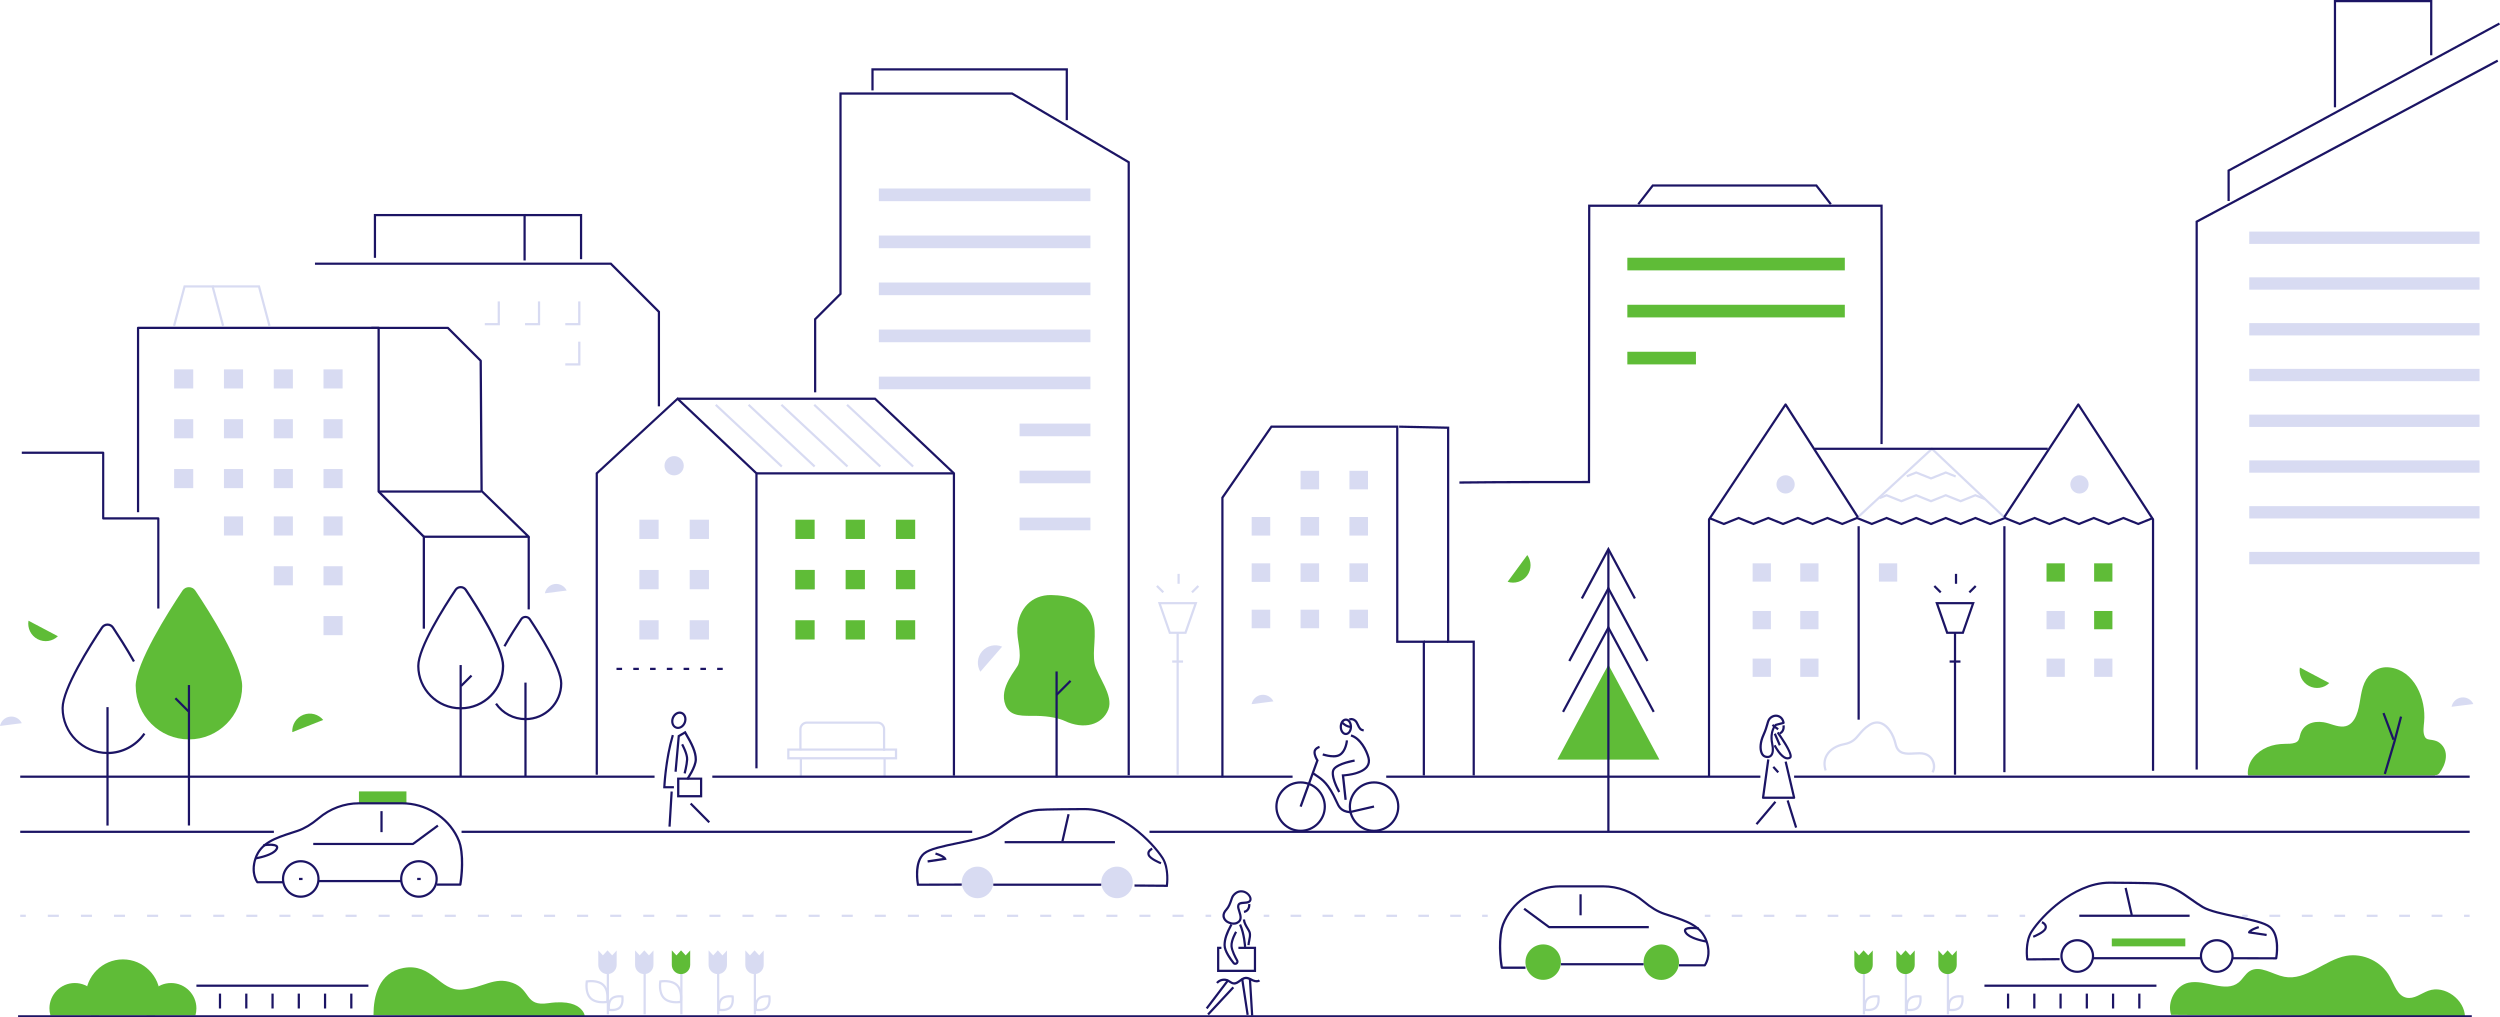 <?xml version="1.0" encoding="UTF-8"?>
<svg id="Capa_2" data-name="Capa 2" xmlns="http://www.w3.org/2000/svg" viewBox="0 0 448.54 182.55">
  <defs>
    <style>
      .cls-1 {
        fill: #1b1464;
      }

      .cls-2 {
        fill: #d8dbf2;
      }

      .cls-3 {
        fill: #5fbc37;
      }
    </style>
  </defs>
  <g id="Capa_1-2" data-name="Capa 1">
    <g>
      <path class="cls-3" d="M389.54,182.09c-.8-2.28.77-5.28,3.13-5.78,3.02-.65,6.6,1.9,8.99-.05.73-.6,1.17-1.53,1.97-2.03,1.85-1.14,4.07.61,6.2,1.02,3.9.77,7.2-3.03,11.11-3.75,3.05-.56,6.37,1.03,7.85,3.75.79,1.45,1.34,3.39,2.95,3.75,1.38.31,2.63-.77,3.96-1.25,2.92-1.07,6.53,1.62,6.56,4.72l-52.72-.39Z"/>
      <path class="cls-3" d="M67.01,182.12c0-3.35.93-7.63,5.37-8.45,5.14-.95,6.49,4.19,10.45,3.89s5.78-2.43,9.13-1.22c3.35,1.22,2.13,4.28,6.39,3.65,3.68-.54,5.17.37,5.81.98.85.81.74,1.45.74,1.45l-37.89-.3Z"/>
      <polygon class="cls-2" points="31.43 58.51 31.04 58.41 32.96 51.19 38.3 51.19 40.22 58.41 39.83 58.51 37.99 51.59 33.27 51.59 31.43 58.51"/>
      <polygon class="cls-2" points="48.15 58.51 46.31 51.59 38.14 51.59 38.14 51.19 46.62 51.19 48.54 58.41 48.15 58.51"/>
      <polygon class="cls-1" points="328.32 36.76 325.78 33.48 296.63 33.48 294.09 36.76 293.78 36.52 296.44 33.08 325.98 33.08 328.64 36.52 328.32 36.76"/>
      <path class="cls-3" d="M196.4,119.06c-.47-2.35.47-5.25-.3-7.96-.96-3.36-4.36-4.3-7.51-4.34-3.52-.04-5.81,2.49-6.06,5.91-.16,2.19.88,4.36.19,6.49-.32.98-3.58,4.16-2.32,7.36.86,2.2,3.3,1.88,5.57,1.92,2.37.03,4.21.5,5.02.89,3.49,1.65,6.76.73,7.86-2.02,1.02-2.56-2-5.99-2.46-8.26Z"/>
      <path class="cls-3" d="M436.87,139.17s.01-.07.01-.11c.28.03.58-.06.78-.33,1.19-1.56,1.87-3.99.08-5.42-.42-.34-.88-.46-1.4-.55-.53-.09-1.02-.05-1.29-.59-.39-.77-.19-1.87-.12-2.69.36-4.01-1.69-9.24-6.26-9.74-2.03-.22-3.67.99-4.46,2.8-.81,1.86-.68,3.96-1.46,5.82-.41,1-1.12,1.9-2.27,1.99-1.23.1-2.41-.58-3.61-.77-1.9-.29-3.74.37-4.21,2.36-.15.65-.24,1.1-.91,1.33-.57.2-1.22.18-1.82.19-1.09.02-2.11.17-3.12.59-1.97.83-3.55,2.52-3.52,4.75,0,.12.04.24.09.35h33.48Z"/>
      <g>
        <rect class="cls-2" x="143.49" y="136.1" width=".4" height="3.1"/>
        <rect class="cls-2" x="158.51" y="136.1" width=".4" height="3.1"/>
        <path class="cls-2" d="M158.82,134.7h-.4v-3.88c0-.54-.44-.97-.97-.97h-12.67c-.54,0-.97.44-.97.97v3.79h-.4v-3.79c0-.76.62-1.37,1.37-1.37h12.67c.76,0,1.37.62,1.37,1.37v3.88Z"/>
        <path class="cls-2" d="M160.96,136.25h-19.72v-1.96h19.72v1.96ZM141.64,135.84h18.92v-1.16h-18.92v1.16Z"/>
      </g>
      <rect class="cls-3" x="64.4" y="141.99" width="8.52" height="2.12"/>
      <g>
        <path class="cls-3" d="M17.79,182.18c.11-.4.18-.82.18-1.26,0-2.51-2.04-4.55-4.55-4.55s-4.55,2.04-4.55,4.55c0,.44.06.86.18,1.26h8.75Z"/>
        <path class="cls-3" d="M35.06,182.18c.11-.4.18-.82.18-1.26,0-2.51-2.04-4.55-4.55-4.55s-4.55,2.04-4.55,4.55c0,.44.06.86.18,1.26h8.75Z"/>
        <path class="cls-3" d="M27.8,182.18c.58-.99.92-2.14.92-3.38,0-3.69-2.99-6.67-6.67-6.67s-6.67,2.99-6.67,6.67c0,1.23.34,2.39.92,3.38h11.51Z"/>
      </g>
      <rect class="cls-1" x="321.89" y="139.15" width="121.21" height=".4"/>
      <rect class="cls-1" x="248.71" y="139.15" width="67.13" height=".4"/>
      <rect class="cls-1" x="127.8" y="139.15" width="104.11" height=".4"/>
      <rect class="cls-1" x="3.63" y="139.15" width="113.81" height=".4"/>
      <rect class="cls-1" x="206.24" y="149.04" width="236.86" height=".4"/>
      <rect class="cls-1" x="82.81" y="149.04" width="91.62" height=".4"/>
      <rect class="cls-1" x="3.63" y="149.04" width="45.51" height=".4"/>
      <g>
        <rect class="cls-2" x="402.28" y="164.11" width="1" height=".4"/>
        <path class="cls-2" d="M438.21,164.51h-1.94v-.4h1.94v.4ZM432.39,164.51h-1.94v-.4h1.94v.4ZM426.57,164.51h-1.94v-.4h1.94v.4ZM420.75,164.51h-1.94v-.4h1.94v.4ZM414.93,164.51h-1.94v-.4h1.94v.4ZM409.11,164.51h-1.94v-.4h1.94v.4Z"/>
        <rect class="cls-2" x="442.09" y="164.11" width="1" height=".4"/>
      </g>
      <g>
        <rect class="cls-2" x="305.87" y="164.11" width="1" height=".4"/>
        <path class="cls-2" d="M358.51,164.51h-1.91v-.4h1.91v.4ZM352.77,164.51h-1.91v-.4h1.91v.4ZM347.04,164.51h-1.91v-.4h1.91v.4ZM341.3,164.51h-1.91v-.4h1.91v.4ZM335.56,164.51h-1.91v-.4h1.91v.4ZM329.82,164.51h-1.91v-.4h1.91v.4ZM324.09,164.51h-1.91v-.4h1.91v.4ZM318.35,164.51h-1.91v-.4h1.91v.4ZM312.61,164.51h-1.91v-.4h1.91v.4Z"/>
        <rect class="cls-2" x="362.34" y="164.11" width="1" height=".4"/>
      </g>
      <g>
        <rect class="cls-2" x="226.73" y="164.11" width="1" height=".4"/>
        <path class="cls-2" d="M262.1,164.51h-1.91v-.4h1.91v.4ZM256.38,164.51h-1.91v-.4h1.91v.4ZM250.65,164.51h-1.91v-.4h1.91v.4ZM244.92,164.51h-1.91v-.4h1.91v.4ZM239.19,164.51h-1.91v-.4h1.91v.4ZM233.46,164.51h-1.91v-.4h1.91v.4Z"/>
        <rect class="cls-2" x="265.92" y="164.11" width="1" height=".4"/>
      </g>
      <g>
        <rect class="cls-2" x="3.63" y="164.11" width="1" height=".4"/>
        <path class="cls-2" d="M212.35,164.51h-1.98v-.4h1.98v.4ZM206.41,164.51h-1.98v-.4h1.98v.4ZM200.48,164.51h-1.98v-.4h1.98v.4ZM194.54,164.51h-1.98v-.4h1.98v.4ZM188.61,164.51h-1.98v-.4h1.98v.4ZM182.67,164.51h-1.98v-.4h1.98v.4ZM176.74,164.51h-1.98v-.4h1.98v.4ZM170.8,164.51h-1.98v-.4h1.98v.4ZM164.87,164.51h-1.98v-.4h1.98v.4ZM158.93,164.51h-1.98v-.4h1.98v.4ZM153,164.51h-1.98v-.4h1.98v.4ZM147.06,164.51h-1.98v-.4h1.98v.4ZM141.13,164.51h-1.98v-.4h1.98v.4ZM135.19,164.51h-1.98v-.4h1.98v.4ZM129.26,164.51h-1.98v-.4h1.98v.4ZM123.32,164.51h-1.98v-.4h1.98v.4ZM117.39,164.51h-1.98v-.4h1.98v.4ZM111.46,164.51h-1.98v-.4h1.98v.4ZM105.52,164.51h-1.98v-.4h1.98v.4ZM99.59,164.51h-1.98v-.4h1.98v.4ZM93.65,164.51h-1.98v-.4h1.98v.4ZM87.72,164.51h-1.98v-.4h1.98v.4ZM81.78,164.51h-1.98v-.4h1.98v.4ZM75.85,164.51h-1.98v-.4h1.98v.4ZM69.91,164.51h-1.98v-.4h1.98v.4ZM63.98,164.51h-1.98v-.4h1.98v.4ZM58.04,164.51h-1.98v-.4h1.98v.4ZM52.11,164.51h-1.98v-.4h1.98v.4ZM46.17,164.51h-1.98v-.4h1.98v.4ZM40.24,164.51h-1.98v-.4h1.98v.4ZM34.3,164.51h-1.98v-.4h1.98v.4ZM28.37,164.51h-1.98v-.4h1.98v.4ZM22.43,164.51h-1.98v-.4h1.98v.4ZM16.5,164.51h-1.98v-.4h1.98v.4ZM10.56,164.51h-1.98v-.4h1.98v.4Z"/>
        <rect class="cls-2" x="216.3" y="164.11" width="1" height=".4"/>
      </g>
      <g>
        <path class="cls-1" d="M82.65,127.28c-4.3,0-7.8-3.5-7.8-7.8,0-3.34,4.7-10.74,6.72-13.76.24-.36.65-.58,1.09-.58s.84.22,1.09.58c2.02,3.02,6.72,10.42,6.72,13.76,0,4.3-3.5,7.8-7.8,7.8ZM82.65,105.54c-.31,0-.58.15-.75.4-2,2.99-6.65,10.3-6.65,13.54,0,4.08,3.32,7.4,7.4,7.4s7.4-3.32,7.4-7.4c0-3.23-4.65-10.55-6.65-13.54-.17-.26-.44-.4-.75-.4Z"/>
        <rect class="cls-1" x="82.45" y="119.32" width=".4" height="20.06"/>
        <rect class="cls-1" x="82.33" y="121.94" width="2.65" height=".4" transform="translate(-61.86 94.93) rotate(-45)"/>
      </g>
      <g>
        <path class="cls-1" d="M94.28,129.22c-2.18,0-4.21-1.07-5.45-2.86l.33-.23c1.16,1.69,3.07,2.69,5.12,2.69,3.42,0,6.21-2.78,6.21-6.21,0-2.72-3.92-8.87-5.6-11.4-.14-.21-.36-.33-.61-.33s-.47.12-.61.33c-.78,1.16-1.93,2.95-2.99,4.84l-.35-.2c1.07-1.9,2.23-3.69,3.01-4.86.21-.32.56-.5.94-.5s.73.19.94.5c1.7,2.55,5.67,8.79,5.67,11.62,0,3.64-2.96,6.61-6.61,6.61Z"/>
        <rect class="cls-1" x="94.08" y="122.47" width=".4" height="16.91"/>
      </g>
      <g>
        <path class="cls-3" d="M24.35,123.11c0,5.28,4.28,9.55,9.55,9.55s9.55-4.28,9.55-9.55c0-4.13-5.86-13.35-8.4-17.15-.55-.82-1.76-.82-2.31,0-2.54,3.81-8.4,13.02-8.4,17.15Z"/>
        <rect class="cls-1" x="33.7" y="122.91" width=".4" height="25.2"/>
        <rect class="cls-1" x="32.44" y="124.78" width=".4" height="3.33" transform="translate(-79.85 60.12) rotate(-45)"/>
      </g>
      <g>
        <path class="cls-1" d="M19.29,135.29c-4.55,0-8.25-3.7-8.25-8.25,0-3.54,4.97-11.37,7.11-14.57.26-.38.68-.61,1.14-.61h0c.46,0,.89.23,1.14.61.98,1.47,2.43,3.72,3.78,6.11l-.35.2c-1.34-2.37-2.79-4.62-3.76-6.08-.18-.27-.48-.43-.81-.43h0c-.33,0-.62.16-.81.43-2.12,3.17-7.05,10.92-7.05,14.35,0,4.33,3.52,7.85,7.85,7.85,2.58,0,5-1.27,6.47-3.4l.33.23c-1.54,2.24-4.09,3.58-6.8,3.58Z"/>
        <rect class="cls-1" x="19.09" y="126.87" width=".4" height="21.25"/>
      </g>
      <g>
        <polygon class="cls-1" points="202.71 139.1 202.31 139.1 202.31 29.22 181.53 16.98 151 16.98 151 52.81 146.45 57.36 146.45 70.39 146.05 70.39 146.05 57.19 150.6 52.64 150.6 16.58 181.64 16.58 202.71 28.99 202.71 139.1"/>
        <rect class="cls-2" x="157.68" y="33.82" width="37.96" height="2.27"/>
        <rect class="cls-2" x="157.68" y="42.26" width="37.96" height="2.27"/>
        <rect class="cls-2" x="157.68" y="50.69" width="37.96" height="2.27"/>
        <rect class="cls-2" x="157.68" y="59.13" width="37.96" height="2.27"/>
        <rect class="cls-2" x="157.68" y="67.57" width="37.96" height="2.27"/>
        <rect class="cls-2" x="182.93" y="76" width="12.71" height="2.27"/>
        <rect class="cls-2" x="182.93" y="84.44" width="12.71" height="2.27"/>
        <rect class="cls-2" x="182.93" y="92.87" width="12.71" height="2.27"/>
      </g>
      <g>
        <polygon class="cls-1" points="219.52 139.46 219.12 139.46 219.12 89.22 228.01 76.35 250.89 76.35 250.89 114.94 255.66 114.94 255.66 139.13 255.26 139.13 255.26 115.34 250.49 115.34 250.49 76.75 228.22 76.75 219.52 89.35 219.52 139.46"/>
        <polygon class="cls-1" points="264.61 139.13 264.21 139.13 264.21 115.34 259.62 115.34 259.62 76.94 251.02 76.75 251.03 76.35 260.02 76.54 260.02 114.94 264.61 114.94 264.61 139.13"/>
        <g>
          <rect class="cls-2" x="224.57" y="92.76" width="3.33" height="3.33"/>
          <rect class="cls-2" x="233.34" y="92.76" width="3.33" height="3.33"/>
          <rect class="cls-2" x="242.11" y="92.76" width="3.33" height="3.33"/>
          <rect class="cls-2" x="224.57" y="101.07" width="3.33" height="3.33"/>
          <rect class="cls-2" x="233.34" y="101.07" width="3.33" height="3.33"/>
          <rect class="cls-2" x="242.11" y="101.07" width="3.33" height="3.33"/>
          <rect class="cls-2" x="233.34" y="84.47" width="3.33" height="3.33"/>
          <rect class="cls-2" x="242.11" y="84.47" width="3.33" height="3.33"/>
          <rect class="cls-2" x="224.57" y="109.39" width="3.33" height="3.33"/>
          <rect class="cls-2" x="233.34" y="109.39" width="3.33" height="3.33"/>
          <rect class="cls-2" x="242.11" y="109.39" width="3.33" height="3.33"/>
        </g>
      </g>
      <g>
        <polygon class="cls-2" points="333.47 92.94 333.2 92.65 346.62 80.25 346.76 80.38 359.73 92.65 359.46 92.94 346.62 80.8 333.47 92.94"/>
        <path class="cls-1" d="M386.49,138.29h-.4v-45.03l-13.21-20.33-13.12,19.97-.34-.22,13.29-20.22c.04-.06.1-.09.17-.09h0c.07,0,.13.03.17.09l13.41,20.63s.03.07.03.11v45.09Z"/>
        <path class="cls-1" d="M306.83,139.27h-.4v-46.07s.01-.08.03-.11l13.73-20.63c.04-.06.1-.08.17-.09.07,0,.13.04.17.09l12.97,20.22-.34.22-12.81-19.96-13.53,20.33v46.01Z"/>
        <g>
          <rect class="cls-2" x="314.45" y="101.07" width="3.28" height="3.28"/>
          <circle class="cls-2" cx="320.36" cy="86.91" r="1.64" transform="translate(-8.87 129.21) rotate(-22.5)"/>
          <rect class="cls-2" x="322.99" y="101.07" width="3.28" height="3.28"/>
          <rect class="cls-2" x="337.11" y="101.07" width="3.28" height="3.28"/>
          <g>
            <rect class="cls-2" x="314.45" y="109.62" width="3.28" height="3.28"/>
            <rect class="cls-2" x="322.99" y="109.62" width="3.28" height="3.28"/>
          </g>
          <g>
            <rect class="cls-2" x="314.45" y="118.16" width="3.28" height="3.28"/>
            <rect class="cls-2" x="322.99" y="118.16" width="3.28" height="3.28"/>
          </g>
        </g>
        <g>
          <rect class="cls-3" x="367.18" y="101.07" width="3.28" height="3.28"/>
          <circle class="cls-2" cx="373.09" cy="86.91" r="1.64" transform="translate(-4.86 149.39) rotate(-22.5)"/>
          <rect class="cls-3" x="375.72" y="101.07" width="3.28" height="3.28"/>
          <g>
            <rect class="cls-2" x="367.18" y="109.62" width="3.28" height="3.28"/>
            <rect class="cls-3" x="375.72" y="109.62" width="3.28" height="3.28"/>
          </g>
          <g>
            <rect class="cls-2" x="367.18" y="118.16" width="3.28" height="3.28"/>
            <rect class="cls-2" x="375.72" y="118.16" width="3.28" height="3.28"/>
          </g>
        </g>
        <rect class="cls-1" x="325.6" y="80.32" width="41.8" height=".4"/>
        <polygon class="cls-1" points="346.45 94.22 343.79 93.15 341.14 94.22 338.48 93.15 335.83 94.22 333.17 93.15 330.52 94.22 327.87 93.15 325.21 94.22 322.56 93.15 319.9 94.22 317.25 93.15 314.59 94.22 311.94 93.15 309.28 94.22 306.55 93.12 306.7 92.75 309.28 93.79 311.94 92.72 314.59 93.79 317.25 92.72 319.9 93.79 322.56 92.72 325.21 93.79 327.87 92.72 330.52 93.79 333.17 92.72 335.83 93.79 338.48 92.72 341.14 93.79 343.79 92.72 346.45 93.79 349.1 92.72 351.76 93.79 354.41 92.72 357.07 93.79 359.73 92.72 362.38 93.79 365.04 92.72 367.69 93.79 370.35 92.72 373 93.79 375.66 92.72 378.32 93.79 380.97 92.72 383.63 93.79 386.21 92.75 386.36 93.12 383.63 94.22 380.97 93.15 378.32 94.22 375.66 93.15 373 94.22 370.35 93.15 367.69 94.22 365.04 93.15 362.38 94.22 359.73 93.15 357.07 94.22 354.41 93.15 351.76 94.22 349.1 93.15 346.45 94.22"/>
        <polygon class="cls-2" points="341.14 90.14 338.48 89.07 337.28 89.56 337.13 89.18 338.48 88.64 341.14 89.7 343.79 88.64 346.45 89.7 349.1 88.64 351.76 89.7 354.41 88.64 356.24 89.37 356.09 89.74 354.41 89.07 351.76 90.14 349.1 89.07 346.45 90.14 343.79 89.07 341.14 90.14"/>
        <polygon class="cls-2" points="346.45 86.05 343.79 84.99 342.18 85.64 342.03 85.26 343.79 84.56 346.45 85.62 349.1 84.56 350.95 85.3 350.81 85.67 349.1 84.99 346.45 86.05"/>
        <rect class="cls-1" x="359.42" y="94.41" width=".4" height="44.13"/>
        <rect class="cls-1" x="333.27" y="94.41" width=".4" height="34.71"/>
      </g>
      <g>
        <rect class="cls-3" x="291.97" y="46.24" width="39.02" height="2.27"/>
        <rect class="cls-3" x="291.97" y="54.68" width="39.02" height="2.27"/>
        <rect class="cls-3" x="291.97" y="63.11" width="12.31" height="2.27"/>
      </g>
      <g>
        <polygon class="cls-1" points="400.05 36.06 399.65 36.06 399.65 30.48 399.75 30.43 448.35 4.05 448.54 4.4 400.05 30.72 400.05 36.06"/>
        <rect class="cls-2" x="403.55" y="41.55" width="41.32" height="2.21"/>
        <rect class="cls-2" x="403.55" y="49.76" width="41.32" height="2.21"/>
        <rect class="cls-2" x="403.55" y="57.97" width="41.32" height="2.21"/>
        <rect class="cls-2" x="403.55" y="66.18" width="41.32" height="2.21"/>
        <rect class="cls-2" x="403.55" y="74.39" width="41.32" height="2.21"/>
        <rect class="cls-2" x="403.55" y="82.6" width="41.32" height="2.21"/>
        <rect class="cls-2" x="403.55" y="90.81" width="41.32" height="2.21"/>
        <rect class="cls-2" x="403.55" y="99.02" width="41.32" height="2.21"/>
        <polygon class="cls-1" points="394.32 138.07 393.92 138.07 393.92 39.65 394.02 39.59 448.04 10.7 448.23 11.06 394.32 39.89 394.32 138.07"/>
      </g>
      <g>
        <polygon class="cls-1" points="107.27 139 106.87 139 106.87 84.84 121.57 71.27 121.7 71.39 135.92 84.84 135.92 137.85 135.52 137.85 135.52 85.01 121.56 71.81 107.27 85.01 107.27 139"/>
        <polygon class="cls-1" points="171.35 139.17 170.95 139.17 170.95 85.01 156.92 71.74 121.57 71.74 121.57 71.34 157.07 71.34 157.13 71.39 171.35 84.84 171.35 139.17"/>
        <g>
          <rect class="cls-2" x="114.71" y="93.24" width="3.46" height="3.46"/>
          <circle class="cls-2" cx="120.95" cy="83.56" r="1.73"/>
          <rect class="cls-2" x="123.74" y="93.24" width="3.46" height="3.46"/>
          <g>
            <rect class="cls-2" x="114.71" y="102.26" width="3.46" height="3.46"/>
            <rect class="cls-2" x="123.74" y="102.26" width="3.46" height="3.46"/>
          </g>
          <g>
            <rect class="cls-2" x="114.71" y="111.28" width="3.46" height="3.46"/>
            <rect class="cls-2" x="123.74" y="111.28" width="3.46" height="3.46"/>
          </g>
        </g>
        <g>
          <rect class="cls-3" x="142.7" y="93.24" width="3.46" height="3.46"/>
          <rect class="cls-3" x="151.72" y="93.24" width="3.46" height="3.46"/>
          <rect class="cls-3" x="160.74" y="93.24" width="3.46" height="3.46"/>
          <g>
            <rect class="cls-3" x="142.7" y="102.26" width="3.46" height="3.46"/>
            <rect class="cls-3" x="151.72" y="102.26" width="3.46" height="3.46"/>
            <rect class="cls-3" x="160.74" y="102.26" width="3.46" height="3.46"/>
          </g>
          <g>
            <rect class="cls-3" x="142.7" y="111.28" width="3.46" height="3.46"/>
            <rect class="cls-3" x="151.72" y="111.28" width="3.46" height="3.46"/>
            <rect class="cls-3" x="160.74" y="111.28" width="3.46" height="3.46"/>
          </g>
        </g>
        <rect class="cls-2" x="142.7" y="102.26" width="3.46" height="3.46"/>
        <rect class="cls-3" x="142.7" y="102.26" width="3.46" height="3.46"/>
      </g>
      <rect class="cls-1" x="189.37" y="120.47" width=".4" height="19"/>
      <g>
        <polygon class="cls-1" points="293.15 107.47 288.57 98.95 283.99 107.47 283.63 107.28 288.57 98.1 293.5 107.28 293.15 107.47"/>
        <polygon class="cls-1" points="295.4 118.69 288.57 105.99 281.74 118.69 281.38 118.5 288.57 105.14 295.76 118.5 295.4 118.69"/>
        <polygon class="cls-1" points="296.53 127.82 288.57 113.03 280.61 127.82 280.26 127.63 288.57 112.18 296.88 127.63 296.53 127.82"/>
        <polygon class="cls-3" points="279.41 136.29 288.57 119.26 297.73 136.29 279.41 136.29"/>
        <rect class="cls-1" x="288.37" y="98.81" width=".4" height="50.32"/>
      </g>
      <g>
        <g>
          <path class="cls-2" d="M212.84,113.73h-3.1l-1.99-5.71h7.08l-1.99,5.71ZM210.02,113.33h2.53l1.71-4.91h-5.95l1.71,4.91Z"/>
          <rect class="cls-2" x="211.09" y="113.49" width=".4" height="25.5"/>
          <rect class="cls-2" x="210.31" y="118.49" width="1.95" height=".4"/>
        </g>
        <g>
          <rect class="cls-2" x="207.95" y="104.9" width=".4" height="1.62" transform="translate(-13.79 178.13) rotate(-45)"/>
          <rect class="cls-2" x="213.62" y="105.51" width="1.62" height=".4" transform="translate(-11.94 182.58) rotate(-45)"/>
          <rect class="cls-2" x="211.26" y="102.96" width=".4" height="1.78"/>
        </g>
      </g>
      <g>
        <g>
          <path class="cls-1" d="M352.31,113.73h-3.1l-1.99-5.71h7.08l-1.99,5.71ZM349.5,113.33h2.53l1.71-4.91h-5.95l1.71,4.91Z"/>
          <rect class="cls-1" x="350.56" y="113.49" width=".4" height="25.5"/>
          <rect class="cls-1" x="349.79" y="118.49" width="1.95" height=".4"/>
        </g>
        <g>
          <rect class="cls-1" x="347.42" y="104.9" width=".4" height="1.62" transform="translate(27.07 276.77) rotate(-45)"/>
          <rect class="cls-1" x="353.09" y="105.51" width="1.62" height=".4" transform="translate(28.91 281.21) rotate(-45)"/>
          <rect class="cls-1" x="350.74" y="102.96" width=".4" height="1.78"/>
        </g>
      </g>
      <g>
        <path class="cls-1" d="M53.96,161.08c-1.86,0-3.38-1.52-3.38-3.38s1.52-3.38,3.38-3.38,3.38,1.52,3.38,3.38-1.52,3.38-3.38,3.38ZM53.96,154.72c-1.64,0-2.98,1.34-2.98,2.98s1.34,2.98,2.98,2.98,2.98-1.34,2.98-2.98-1.34-2.98-2.98-2.98Z"/>
        <path class="cls-1" d="M75.16,161.08c-1.86,0-3.38-1.52-3.38-3.38s1.52-3.38,3.38-3.38,3.38,1.52,3.38,3.38-1.52,3.38-3.38,3.38ZM75.16,154.72c-1.64,0-2.98,1.34-2.98,2.98s1.34,2.98,2.98,2.98,2.98-1.34,2.98-2.98-1.34-2.98-2.98-2.98Z"/>
        <path class="cls-1" d="M82.58,158.91h-4.24v-.4h4.07c.12-.78.58-4.17-.02-6.81-.1-.42-.27-.89-.53-1.41-1.79-3.63-5.61-5.97-9.74-5.97h-7.71c-2.59,0-5.12.94-7.13,2.65-1.3,1.1-2.59,1.87-3.83,2.29-.31.1-.62.2-.92.3-3.12,1.02-5.58,1.82-6.5,4.52-.75,2.21.03,3.67.25,4.01h4.52v.4h-4.62c-.06,0-.12-.03-.16-.08-.05-.07-1.29-1.71-.36-4.46.98-2.89,3.65-3.76,6.75-4.77.3-.1.61-.2.92-.3,1.2-.4,2.44-1.14,3.7-2.21,2.08-1.77,4.71-2.74,7.39-2.74h7.71c4.28,0,8.25,2.43,10.1,6.2.27.54.46,1.05.56,1.5.71,3.07.03,6.97,0,7.13-.02.1-.1.17-.2.17Z"/>
        <path class="cls-1" d="M45.86,154.21l-.06-.4c.83-.13,3.1-.65,3.64-1.55.05-.09.11-.21.06-.28-.18-.26-1.29-.27-2.21-.13l-.06-.4c.36-.06,2.2-.3,2.61.3.09.14.16.37-.05.71-.75,1.24-3.79,1.72-3.92,1.74Z"/>
        <path class="cls-1" d="M74.1,151.62h-17.9v-.4h17.83l4.42-3.26.24.32-4.48,3.3s-.08.04-.12.04Z"/>
        <rect class="cls-1" x="68.25" y="145.53" width=".4" height="3.77"/>
        <rect class="cls-1" x="57.14" y="157.88" width="14.84" height=".4"/>
        <rect class="cls-1" x="53.65" y="157.5" width=".63" height=".4"/>
        <rect class="cls-1" x="74.85" y="157.5" width=".63" height=".4"/>
      </g>
      <g>
        <circle class="cls-3" cx="298.07" cy="172.62" r="3.18" transform="translate(-31.69 73.1) rotate(-13.28)"/>
        <circle class="cls-3" cx="276.87" cy="172.62" r="3.18"/>
        <path class="cls-1" d="M273.69,173.83h-4.24c-.1,0-.18-.07-.2-.17-.03-.16-.71-4.07,0-7.13.1-.45.29-.95.56-1.5,1.85-3.76,5.82-6.2,10.1-6.2h7.71c2.69,0,5.31.97,7.39,2.74,1.26,1.07,2.51,1.82,3.7,2.21.31.1.62.2.92.3,3.1,1.01,5.77,1.88,6.75,4.77.93,2.75-.31,4.39-.36,4.46-.04.05-.1.08-.16.08h-4.62v-.4h4.52c.22-.34,1-1.8.25-4.01-.91-2.7-3.38-3.5-6.5-4.52-.3-.1-.61-.2-.92-.3-1.24-.41-2.53-1.19-3.83-2.29-2.01-1.71-4.54-2.65-7.13-2.65h-7.71c-4.13,0-7.96,2.34-9.74,5.97-.25.52-.43.99-.53,1.41-.61,2.64-.15,6.03-.02,6.81h4.07v.4Z"/>
        <path class="cls-1" d="M306.17,169.13c-.13-.02-3.17-.5-3.92-1.74-.2-.34-.14-.57-.05-.71.41-.61,2.24-.36,2.61-.3l-.06.4c-.93-.14-2.03-.13-2.21.13-.05.07,0,.19.06.28.54.9,2.81,1.43,3.64,1.55l-.06.4Z"/>
        <path class="cls-1" d="M295.83,166.54h-17.9s-.08-.01-.12-.04l-4.48-3.3.24-.32,4.42,3.26h17.83v.4Z"/>
        <rect class="cls-1" x="283.38" y="160.45" width=".4" height="3.77"/>
        <rect class="cls-1" x="280.05" y="172.8" width="14.84" height=".4"/>
      </g>
      <g>
        <circle class="cls-2" cx="175.38" cy="158.32" r="2.83"/>
        <circle class="cls-2" cx="200.41" cy="158.32" r="2.83"/>
        <path class="cls-1" d="M209.54,159.13l-5.99-.05v-.4s5.64.04,5.64.04c.07-.67.24-3.12-.78-4.69-.86-1.33-2.75-3.54-5.24-5.39-2.01-1.5-5.14-3.28-8.58-3.28-1.63,0-7.14.05-8.2.14-2.69.22-4.52,1.53-6.29,2.79-.67.48-1.37.97-2.1,1.4-1.31.77-3.76,1.28-6.13,1.77-2.46.51-5,1.04-5.94,1.82-1.56,1.3-1.18,4.49-1.06,5.25l7.68-.02v.4s-8.02.02-8.02.02l-.03-.16c-.03-.17-.79-4.17,1.17-5.79,1.02-.85,3.49-1.36,6.11-1.9,2.33-.48,4.75-.99,6-1.73.72-.42,1.41-.91,2.07-1.39,1.82-1.29,3.69-2.63,6.49-2.86,1.07-.09,6.6-.14,8.23-.14,3.56,0,6.76,1.83,8.82,3.36,2.53,1.88,4.42,4.07,5.34,5.49,1.26,1.95.83,5.01.82,5.14l-.03.17Z"/>
        <rect class="cls-1" x="178.21" y="158.53" width="19.37" height=".4"/>
        <path class="cls-1" d="M166.46,154.75l-.06-.4,2.76-.41c-.21-.15-.62-.38-1.38-.61l.12-.38c1.59.48,1.83.98,1.86,1.07l.08.23-3.38.51Z"/>
        <rect class="cls-1" x="180.25" y="150.9" width="19.79" height=".4"/>
        <rect class="cls-1" x="188.67" y="148.31" width="4.99" height=".4" transform="translate(4.13 302.19) rotate(-77.25)"/>
        <path class="cls-1" d="M208.23,155.06c-.2-.08-1.97-.79-2.31-1.57-.31-.72.34-1.24.73-1.41l.16.37s-.76.35-.53.89c.23.54,1.58,1.16,2.09,1.36l-.15.37Z"/>
      </g>
      <g>
        <path class="cls-1" d="M397.72,174.55c-1.67,0-3.03-1.36-3.03-3.03s1.36-3.03,3.03-3.03,3.03,1.36,3.03,3.03-1.36,3.03-3.03,3.03ZM397.72,168.9c-1.45,0-2.63,1.18-2.63,2.63s1.18,2.63,2.63,2.63,2.63-1.18,2.63-2.63-1.18-2.63-2.63-2.63Z"/>
        <path class="cls-1" d="M372.69,174.55c-1.67,0-3.03-1.36-3.03-3.03s1.36-3.03,3.03-3.03,3.03,1.36,3.03,3.03-1.36,3.03-3.03,3.03ZM372.69,168.9c-1.45,0-2.63,1.18-2.63,2.63s1.18,2.63,2.63,2.63,2.63-1.18,2.63-2.63-1.18-2.63-2.63-2.63Z"/>
        <path class="cls-1" d="M363.73,172.33c-.1,0-.18-.07-.2-.17-.02-.13-.45-3.19.82-5.14.92-1.42,2.81-3.61,5.34-5.49,2.06-1.53,5.27-3.36,8.82-3.36,1.64,0,7.16.05,8.23.14,2.8.23,4.68,1.57,6.49,2.86.66.47,1.35.96,2.07,1.39,1.26.74,3.67,1.24,6,1.73,2.62.54,5.1,1.06,6.11,1.9,1.95,1.63,1.2,5.62,1.17,5.79-.02.09-.1.16-.2.16h0l-7.85-.02v-.4s7.68.02,7.68.02c.12-.76.5-3.94-1.06-5.25-.94-.78-3.48-1.31-5.94-1.82-2.37-.49-4.81-1-6.13-1.77-.73-.43-1.43-.93-2.1-1.4-1.77-1.26-3.61-2.57-6.29-2.79-1.06-.09-6.57-.14-8.2-.14-3.45,0-6.57,1.78-8.58,3.28-2.49,1.85-4.38,4.06-5.24,5.39-1.02,1.57-.85,4.02-.78,4.69l5.64-.04v.4s-5.82.04-5.82.04h0Z"/>
        <rect class="cls-1" x="375.51" y="171.72" width="19.37" height=".4"/>
        <path class="cls-1" d="M406.64,167.95l-3.14-.47c-.06,0-.11-.04-.14-.09-.03-.05-.04-.11-.02-.17.03-.1.27-.59,1.86-1.07l.12.38c-.76.23-1.17.45-1.38.61l2.76.41-.06.4Z"/>
        <rect class="cls-1" x="373.06" y="164.1" width="19.79" height=".4"/>
        <rect class="cls-1" x="381.73" y="159.21" width=".4" height="4.99" transform="translate(-26.24 88.1) rotate(-12.72)"/>
        <path class="cls-1" d="M364.87,168.26l-.15-.37c.5-.2,1.86-.82,2.09-1.36.23-.54-.49-.88-.53-.89l.16-.37c.39.17,1.04.69.73,1.41-.34.79-2.11,1.5-2.31,1.57Z"/>
      </g>
      <rect class="cls-3" x="378.89" y="168.38" width="13.19" height="1.41"/>
      <rect class="cls-1" x="135.72" y="84.73" width="35.43" height=".4"/>
      <path class="cls-1" d="M129.67,120.21h-1v-.4h1v.4ZM126.66,120.21h-1v-.4h1v.4ZM123.65,120.21h-1v-.4h1v.4ZM120.64,120.21h-1v-.4h1v.4ZM117.63,120.21h-1v-.4h1v.4ZM114.62,120.21h-1v-.4h1v.4ZM111.61,120.21h-1v-.4h1v.4Z"/>
      <g>
        <rect class="cls-2" x="134.14" y="70.05" width=".4" height="16.22" transform="translate(-14.47 123.01) rotate(-46.96)"/>
        <rect class="cls-2" x="140.03" y="70.05" width=".4" height="16.22" transform="translate(-12.6 127.31) rotate(-46.96)"/>
        <rect class="cls-2" x="145.92" y="70.05" width=".4" height="16.22" transform="translate(-10.73 131.61) rotate(-46.96)"/>
        <rect class="cls-2" x="151.81" y="70.05" width=".4" height="16.22" transform="translate(-8.86 135.92) rotate(-46.96)"/>
        <rect class="cls-2" x="157.69" y="70.05" width=".4" height="16.22" transform="translate(-6.99 140.22) rotate(-46.96)"/>
      </g>
      <polygon class="cls-1" points="428.07 138.91 427.68 138.8 429.41 132.99 430.59 128.52 430.98 128.62 429.8 133.1 428.07 138.91"/>
      <rect class="cls-1" x="428.34" y="127.78" width=".4" height="5.12" transform="translate(-18.43 159.57) rotate(-20.66)"/>
      <path class="cls-3" d="M412.63,119.77c-.22,1.3.4,2.65,1.63,3.3,1.23.65,2.7.4,3.65-.52l-5.27-2.78Z"/>
      <path class="cls-3" d="M270.49,104.38c1.25.41,2.68,0,3.51-1.12.82-1.12.79-2.61.02-3.68l-3.53,4.8Z"/>
      <path class="cls-3" d="M5.11,111.37c-.22,1.3.4,2.65,1.63,3.3,1.23.65,2.7.4,3.65-.52l-5.27-2.78Z"/>
      <path class="cls-3" d="M57.99,129.17c-.84-1.02-2.27-1.43-3.57-.92-1.3.51-2.06,1.79-1.98,3.11l5.55-2.19Z"/>
      <path class="cls-2" d="M179.8,116.02c-1.22-.51-2.68-.22-3.59.83-.91,1.05-1,2.54-.32,3.67l3.91-4.5Z"/>
      <path class="cls-2" d="M443.76,126.31c-.37-.79-1.22-1.29-2.14-1.17-.91.12-1.61.81-1.77,1.67l3.91-.5Z"/>
      <path class="cls-2" d="M228.47,125.84c-.37-.79-1.22-1.28-2.14-1.17-.91.12-1.61.81-1.77,1.67l3.91-.5Z"/>
      <path class="cls-2" d="M101.67,105.95c-.37-.79-1.22-1.28-2.14-1.17-.91.12-1.61.81-1.77,1.67l3.91-.5Z"/>
      <path class="cls-2" d="M3.91,129.75c-.37-.79-1.22-1.29-2.14-1.17-.91.12-1.61.81-1.77,1.67l3.91-.5Z"/>
      <path class="cls-2" d="M346.85,138.67l-.31-.25c.27-.34.33-.99.14-1.58-.13-.41-.5-1.14-1.45-1.39-.51-.14-1.13-.1-1.79-.06-1.44.09-3.06.18-3.53-1.81-.42-1.79-1.35-3.16-2.41-3.6-.64-.26-1.31-.17-1.99.26-.87.56-1.37,1.16-1.81,1.69-.67.81-1.26,1.5-2.81,1.79-1.33.25-2.4.92-2.94,1.84-.45.77-.52,1.67-.21,2.61l-.38.13c-.35-1.06-.27-2.08.24-2.94.6-1.02,1.77-1.76,3.21-2.03,1.41-.27,1.93-.88,2.58-1.66.46-.55.98-1.17,1.91-1.77.78-.5,1.6-.61,2.36-.3,1.19.48,2.21,1.97,2.65,3.88.39,1.66,1.65,1.59,3.12,1.5.66-.04,1.35-.08,1.92.08.83.23,1.46.83,1.73,1.66.23.72.15,1.51-.21,1.96Z"/>
      <rect class="cls-1" x="255.46" y="114.94" width="4.36" height=".4"/>
      <path class="cls-1" d="M261.84,86.77v-.4c7.34-.09,15.67-.09,23.05-.09,0-14.21.04-49.02.04-49.37v-.2h52.85s0,.19,0,.19c0,.31.08,31.2,0,42.77h-.4c.07-11.08,0-39.87,0-42.56h-52.05c0,2.9-.04,35.86-.04,49.38v.2h-.2c-7.43,0-15.85,0-23.25.09Z"/>
      <polygon class="cls-1" points="191.6 21.56 191.2 21.56 191.2 12.65 156.74 12.65 156.74 16.22 156.34 16.22 156.34 12.25 191.6 12.25 191.6 21.56"/>
      <polygon class="cls-1" points="118.42 72.9 118.02 72.9 118.02 56.03 109.5 47.51 56.51 47.51 56.51 47.11 109.67 47.11 118.42 55.86 118.42 72.9"/>
      <polygon class="cls-1" points="419.13 19.25 418.73 19.25 418.73 0 436.4 0 436.4 9.92 436 9.92 436 .4 419.13 .4 419.13 19.25"/>
      <polygon class="cls-2" points="89.69 58.36 86.98 58.36 86.98 57.96 89.29 57.96 89.29 54.08 89.69 54.08 89.69 58.36"/>
      <polygon class="cls-2" points="96.91 58.36 94.2 58.36 94.2 57.96 96.51 57.96 96.51 54.08 96.91 54.08 96.91 58.36"/>
      <polygon class="cls-2" points="104.14 58.36 101.42 58.36 101.42 57.96 103.73 57.96 103.73 54.08 104.14 54.08 104.14 58.36"/>
      <polygon class="cls-2" points="104.14 65.58 101.42 65.58 101.42 65.18 103.73 65.18 103.73 61.3 104.14 61.3 104.14 65.58"/>
      <polygon class="cls-1" points="94.32 46.73 93.92 46.73 93.92 38.79 67.47 38.79 67.47 46.26 67.07 46.26 67.07 38.39 94.32 38.39 94.32 46.73"/>
      <polygon class="cls-1" points="104.45 46.5 104.05 46.5 104.05 38.79 94.12 38.79 94.12 38.39 104.45 38.39 104.45 46.5"/>
      <rect class="cls-1" x="67.94" y="87.99" width="18.41" height=".4"/>
      <rect class="cls-1" x="94.66" y="96.3" width=".4" height="13.03"/>
      <g>
        <g>
          <rect class="cls-2" x="31.24" y="66.27" width="3.43" height="3.43"/>
          <rect class="cls-2" x="40.18" y="66.27" width="3.43" height="3.43"/>
          <rect class="cls-2" x="49.12" y="66.27" width="3.43" height="3.43"/>
          <rect class="cls-2" x="31.24" y="75.21" width="3.43" height="3.43"/>
          <rect class="cls-2" x="40.18" y="75.21" width="3.43" height="3.43"/>
          <rect class="cls-2" x="49.12" y="75.21" width="3.43" height="3.43"/>
          <rect class="cls-2" x="31.24" y="84.15" width="3.43" height="3.43"/>
          <rect class="cls-2" x="40.18" y="84.15" width="3.43" height="3.43"/>
          <rect class="cls-2" x="49.12" y="84.15" width="3.43" height="3.43"/>
          <rect class="cls-2" x="58.04" y="66.27" width="3.43" height="3.43"/>
          <rect class="cls-2" x="58.04" y="75.21" width="3.43" height="3.43"/>
          <rect class="cls-2" x="58.04" y="84.15" width="3.43" height="3.43"/>
        </g>
        <g>
          <rect class="cls-2" x="40.18" y="92.65" width="3.43" height="3.43"/>
          <rect class="cls-2" x="49.12" y="92.65" width="3.43" height="3.43"/>
          <rect class="cls-2" x="49.12" y="101.59" width="3.43" height="3.43"/>
          <rect class="cls-2" x="58.04" y="92.65" width="3.43" height="3.43"/>
          <rect class="cls-2" x="58.04" y="101.59" width="3.43" height="3.43"/>
          <rect class="cls-2" x="58.04" y="110.53" width="3.43" height="3.43"/>
        </g>
        <path class="cls-1" d="M76.24,112.79h-.4v-16.4l-8.05-8.05s-.06-.09-.06-.14v-29.17H24.97v32.87h-.4v-33.08c0-.11.09-.2.2-.2h43.17c.11,0,.2.09.2.2v29.28l8.05,8.05s.06.09.06.14v16.49Z"/>
      </g>
      <path class="cls-1" d="M94.86,96.5h-18.82v-.4h18.32l-8.1-7.87s-.06-.09-.06-.14l-.16-23.29-5.77-5.77h-13.65v-.4h13.74c.05,0,.1.02.14.06l5.89,5.89s.06.09.06.14l.16,23.29,8.39,8.15c.06.06.08.14.05.22s-.1.13-.19.13Z"/>
      <path class="cls-1" d="M28.61,109.18h-.4v-15.97h-9.69c-.11,0-.2-.09-.2-.2v-11.58H3.91v-.4h14.6c.11,0,.2.09.2.2v11.58h9.69c.11,0,.2.09.2.2v16.17Z"/>
      <rect class="cls-1" x="3.24" y="182.15" width="440.24" height=".4"/>
      <rect class="cls-1" x="189.05" y="123.21" width="3.55" height=".4" transform="translate(-31.38 171.08) rotate(-45)"/>
      <g>
        <path class="cls-2" d="M108.17,180.02c-.7,0-1.71-.13-2.36-.79-1.07-1.07-.74-3.09-.73-3.18l.02-.14.14-.02c.09-.01,2.1-.35,3.18.73,1.07,1.07.74,3.09.73,3.18l-.02.14-.14.02s-.36.06-.81.06ZM105.46,176.27c-.05.46-.14,1.9.63,2.68s2.22.69,2.68.63c.05-.46.14-1.9-.63-2.68-.78-.78-2.22-.69-2.68-.63Z"/>
        <path class="cls-2" d="M109.77,181.42c-.3,0-.52-.04-.54-.04l-.14-.02-.02-.14c0-.06-.23-1.41.49-2.14.73-.73,2.08-.5,2.14-.49l.14.02.02.14c0,.06.23,1.41-.49,2.14-.44.44-1.12.53-1.6.53ZM109.44,181c.34.03,1.18.06,1.64-.4.46-.46.43-1.3.4-1.64-.34-.03-1.18-.06-1.64.4h0c-.46.46-.43,1.3-.4,1.64Z"/>
        <rect class="cls-2" x="108.86" y="174.64" width=".4" height="7.35"/>
        <path class="cls-2" d="M110.66,170.51l-.83.9-.83-.9-.83.9-.83-.9v2.61c0,.91.74,1.65,1.65,1.65s1.65-.74,1.65-1.65v-2.61Z"/>
      </g>
      <g>
        <rect class="cls-2" x="115.46" y="174.64" width=".4" height="7.35"/>
        <path class="cls-2" d="M117.26,170.51l-.83.9-.83-.9-.83.9-.83-.9v2.61c0,.91.74,1.65,1.65,1.65s1.65-.74,1.65-1.65v-2.61Z"/>
      </g>
      <g>
        <path class="cls-2" d="M121.36,180.02c-.7,0-1.71-.13-2.36-.79-1.07-1.07-.74-3.09-.73-3.18l.02-.14.14-.02c.09-.01,2.1-.35,3.18.73h0c1.07,1.07.74,3.09.73,3.18l-.02.14-.14.02s-.36.06-.81.06ZM118.65,176.27c-.05.46-.14,1.9.63,2.68s2.22.69,2.68.63c.05-.46.14-1.9-.63-2.68h0c-.78-.78-2.22-.69-2.68-.63Z"/>
        <rect class="cls-2" x="122.05" y="174.64" width=".4" height="7.35"/>
        <path class="cls-3" d="M123.85,170.51l-.83.9-.83-.9-.83.9-.83-.9v2.61c0,.91.74,1.65,1.65,1.65s1.65-.74,1.65-1.65v-2.61Z"/>
      </g>
      <g>
        <path class="cls-2" d="M129.55,181.42c-.3,0-.52-.04-.54-.04l-.14-.02-.02-.14c0-.06-.23-1.41.49-2.14h0c.73-.73,2.08-.5,2.14-.49l.14.02.02.14c0,.06.23,1.41-.49,2.14-.44.44-1.12.53-1.6.53ZM129.22,181c.34.03,1.18.06,1.64-.4.46-.46.43-1.3.4-1.64-.34-.03-1.18-.06-1.64.4h0c-.46.46-.43,1.3-.4,1.64Z"/>
        <rect class="cls-2" x="128.65" y="174.64" width=".4" height="7.35"/>
        <path class="cls-2" d="M130.45,170.51l-.83.9-.83-.9-.83.9-.83-.9v2.61c0,.91.74,1.65,1.65,1.65s1.65-.74,1.65-1.65v-2.61Z"/>
      </g>
      <g>
        <path class="cls-2" d="M136.15,181.42c-.3,0-.52-.04-.54-.04l-.14-.02-.02-.14c0-.06-.23-1.41.49-2.14.73-.73,2.08-.5,2.14-.49l.14.02.02.14c0,.06.23,1.41-.49,2.14-.44.44-1.12.53-1.6.53ZM135.82,181c.34.03,1.18.06,1.64-.4.46-.46.43-1.3.4-1.64-.34-.03-1.18-.06-1.64.4h0c-.46.46-.43,1.3-.4,1.64Z"/>
        <rect class="cls-2" x="135.24" y="174.64" width=".4" height="7.35"/>
        <path class="cls-2" d="M137.04,170.51l-.83.9-.83-.9-.83.9-.83-.9v2.61c0,.91.74,1.65,1.65,1.65s1.65-.74,1.65-1.65v-2.61Z"/>
      </g>
      <g>
        <g>
          <path class="cls-2" d="M335.13,181.42c-.3,0-.52-.04-.54-.04l-.14-.02-.02-.14c0-.06-.23-1.41.49-2.14.73-.73,2.08-.5,2.14-.49l.14.02.02.14c0,.06.23,1.41-.49,2.14-.44.44-1.12.53-1.6.53ZM334.8,181c.34.03,1.18.06,1.64-.4.46-.46.43-1.3.4-1.64-.34-.03-1.18-.06-1.64.4h0c-.46.46-.43,1.3-.4,1.64Z"/>
          <rect class="cls-2" x="334.22" y="174.64" width=".4" height="7.35"/>
          <path class="cls-3" d="M336.02,170.51l-.83.9-.83-.9-.83.9-.83-.9v2.61c0,.91.74,1.65,1.65,1.65s1.65-.74,1.65-1.65v-2.61Z"/>
        </g>
        <g>
          <path class="cls-2" d="M342.66,181.42c-.3,0-.52-.04-.54-.04l-.14-.02-.02-.14c0-.06-.23-1.41.49-2.14.73-.73,2.08-.5,2.14-.49l.14.02.02.14c0,.06.23,1.41-.49,2.14-.44.44-1.12.53-1.6.53ZM342.33,181c.34.03,1.18.06,1.64-.4.46-.46.43-1.3.4-1.64-.34-.03-1.18-.06-1.64.4h0c-.46.46-.43,1.3-.4,1.64Z"/>
          <rect class="cls-2" x="341.75" y="174.64" width=".4" height="7.35"/>
          <path class="cls-3" d="M343.55,170.51l-.83.9-.83-.9-.83.9-.83-.9v2.61c0,.91.74,1.65,1.65,1.65s1.65-.74,1.65-1.65v-2.61Z"/>
        </g>
        <g>
          <path class="cls-2" d="M350.19,181.42c-.3,0-.52-.04-.54-.04l-.14-.02-.02-.14c0-.06-.23-1.41.49-2.14s2.08-.5,2.14-.49l.14.02.02.14c0,.06.23,1.41-.49,2.14-.44.44-1.12.53-1.6.53ZM349.86,181c.34.03,1.18.06,1.64-.4.46-.46.43-1.3.4-1.64-.34-.03-1.18-.06-1.64.4h0c-.46.46-.43,1.3-.4,1.64Z"/>
          <rect class="cls-2" x="349.29" y="174.64" width=".4" height="7.35"/>
          <path class="cls-3" d="M351.09,170.51l-.83.9-.83-.9-.83.9-.83-.9v2.61c0,.91.74,1.65,1.65,1.65s1.65-.74,1.65-1.65v-2.61Z"/>
        </g>
      </g>
      <g>
        <rect class="cls-1" x="35.24" y="176.65" width="30.86" height=".4"/>
        <rect class="cls-1" x="39.27" y="178.27" width=".4" height="2.67"/>
        <rect class="cls-1" x="43.99" y="178.27" width=".4" height="2.67"/>
        <rect class="cls-1" x="48.7" y="178.27" width=".4" height="2.67"/>
        <rect class="cls-1" x="53.41" y="178.27" width=".4" height="2.67"/>
        <rect class="cls-1" x="58.12" y="178.27" width=".4" height="2.67"/>
        <rect class="cls-1" x="62.83" y="178.27" width=".4" height="2.67"/>
      </g>
      <g>
        <rect class="cls-1" x="356.04" y="176.65" width="30.86" height=".4"/>
        <rect class="cls-1" x="360.08" y="178.27" width=".4" height="2.67"/>
        <rect class="cls-1" x="364.79" y="178.27" width=".4" height="2.67"/>
        <rect class="cls-1" x="369.5" y="178.27" width=".4" height="2.67"/>
        <rect class="cls-1" x="374.21" y="178.27" width=".4" height="2.67"/>
        <rect class="cls-1" x="378.92" y="178.27" width=".4" height="2.67"/>
        <rect class="cls-1" x="383.63" y="178.27" width=".4" height="2.67"/>
      </g>
      <g>
        <path class="cls-1" d="M233.35,149.26c-2.5,0-4.54-2.04-4.54-4.54s2.04-4.54,4.54-4.54,4.54,2.04,4.54,4.54-2.04,4.54-4.54,4.54ZM233.35,140.58c-2.28,0-4.14,1.86-4.14,4.14s1.86,4.14,4.14,4.14,4.14-1.86,4.14-4.14-1.86-4.14-4.14-4.14Z"/>
        <path class="cls-1" d="M246.53,149.26c-2.5,0-4.54-2.04-4.54-4.54s2.04-4.54,4.54-4.54,4.54,2.04,4.54,4.54-2.04,4.54-4.54,4.54ZM246.53,140.58c-2.28,0-4.14,1.86-4.14,4.14s1.86,4.14,4.14,4.14,4.14-1.86,4.14-4.14-1.86-4.14-4.14-4.14Z"/>
        <path class="cls-1" d="M233.54,144.79l-.38-.14,2.98-8.2c-.14-.23-.49-.87-.49-1.49,0-.84.99-1.14,1.04-1.15l.11.39s-.75.22-.75.76c0,.63.47,1.35.48,1.35l.06.08-.03.1-3.01,8.29Z"/>
        <path class="cls-1" d="M242.23,145.92h-.03c-1.75-.14-2.18-1.12-2.57-1.99l-.02-.04c-1.42-3.16-2.47-3.86-3.59-4.61-.18-.12-.36-.24-.55-.37l.23-.33c.18.13.36.25.54.36,1.16.78,2.27,1.51,3.73,4.78l.02.04c.37.83.72,1.62,2.2,1.74l4.29-.99.09.39-4.35,1Z"/>
        <path class="cls-1" d="M241.47,131.89c-.62,0-1.11-.65-1.11-1.49s.49-1.49,1.11-1.49,1.11.65,1.11,1.49-.5,1.49-1.11,1.49ZM241.47,129.31c-.38,0-.71.5-.71,1.09s.32,1.09.71,1.09.71-.5.71-1.09-.32-1.09-.71-1.09Z"/>
        <path class="cls-1" d="M242.3,130.6c-.81,0-1.57-.74-1.6-.78l.28-.28s.7.7,1.37.66l.03.4s-.05,0-.08,0Z"/>
        <path class="cls-1" d="M244.66,131.22c-.72,0-1-.6-1.22-1.08-.13-.28-.25-.54-.43-.69-.45-.37-.81-.18-.82-.17l-.2-.35s.61-.35,1.28.21c.25.21.4.52.54.83.24.53.42.84.86.84v.4Z"/>
        <path class="cls-1" d="M239.23,135.89c-.66,0-1.38-.16-1.97-.34l.12-.38c1.28.38,2.29.42,2.85.11,1.08-.61,1.23-2.45,1.23-2.46l.4.03c0,.08-.17,2.07-1.44,2.79-.33.19-.75.26-1.19.26Z"/>
        <path class="cls-1" d="M241.22,143.54l-.5-4.61h.22s3.15-.14,4.16-1.49c.3-.4.38-.87.24-1.42-.32-1.25-1.43-3.41-3.01-3.87l.11-.39c1.76.5,2.93,2.76,3.29,4.15.17.67.07,1.26-.3,1.76-.97,1.3-3.49,1.57-4.25,1.63l.45,4.18-.4.04Z"/>
        <path class="cls-1" d="M240.1,142.19c-.18-.32-1.76-3.2-.94-4.32.8-1.1,3.73-1.59,3.85-1.61l.06.4s-2.89.48-3.59,1.45c-.56.78.51,3.07.97,3.89l-.35.2Z"/>
      </g>
      <g>
        <path class="cls-1" d="M121.64,130.79c-.14,0-.28-.02-.41-.08-.34-.13-.6-.41-.73-.79-.12-.37-.11-.78.04-1.18.15-.39.42-.71.75-.9.35-.2.73-.24,1.07-.11s.6.41.73.79c.12.37.11.78-.04,1.18-.25.66-.83,1.09-1.41,1.09ZM121.95,128.06c-.15,0-.31.04-.46.13-.26.15-.46.39-.58.7-.12.3-.13.63-.04.91.09.27.26.46.49.55.49.19,1.07-.16,1.31-.78.12-.3.13-.63.04-.91-.09-.27-.26-.46-.49-.55-.09-.03-.18-.05-.27-.05Z"/>
        <path class="cls-1" d="M120.92,141.44h-1.93v-.21s.22-4.95,1.54-9.4l.38.11c-1.16,3.89-1.45,8.12-1.51,9.1h1.51v.4Z"/>
        <path class="cls-1" d="M125.99,143.06h-4.51v-3.55h4.51v3.55ZM121.89,142.65h3.7v-2.75h-3.7v2.75Z"/>
        <rect class="cls-1" x="117.16" y="144.96" width="6.31" height=".4" transform="translate(-31.86 256.47) rotate(-86.53)"/>
        <rect class="cls-1" x="125.38" y="143.48" width=".4" height="4.75" transform="translate(-66.28 130.61) rotate(-44.73)"/>
        <path class="cls-1" d="M123.03,138.81l-.39-.1s.38-1.46.44-2.44c.06-.95-.86-2.61-.87-2.63l.35-.19c.04.07.98,1.78.92,2.85-.06,1.03-.44,2.46-.45,2.52Z"/>
        <path class="cls-1" d="M123.47,139.91l-.33-.23s1.49-2.15,1.49-3.42-.63-2.6-1.79-4.58l-.87.51-.56,6.29-.4-.04.58-6.5,1.4-.82.1.17c1.26,2.14,1.95,3.56,1.95,4.96s-1.5,3.56-1.56,3.65Z"/>
      </g>
      <g>
        <path class="cls-1" d="M319.37,131.77l-.13-.38c.41-.14.64-.66.55-1.21l.4-.07c.13.74-.22,1.46-.82,1.66Z"/>
        <path class="cls-1" d="M317.12,136.02c-.18,0-.38-.04-.57-.12-.3-.12-.54-.39-.69-.77-.34-.85-.21-2.13.35-3.35.39-.86.56-1.46.68-1.9.15-.54.25-.9.62-1.23.48-.42,1.09-.55,1.64-.35.56.2.94.7,1.05,1.36.02.1-.05.2-.15.23l-1.36.35c-.18.21-.94,1.23-.54,3.16.24,1.18.13,1.99-.35,2.38-.19.16-.43.24-.69.24ZM318.64,128.61c-.3,0-.6.12-.86.34-.28.25-.36.53-.5,1.04-.13.45-.3,1.07-.7,1.96-.61,1.33-.58,2.44-.34,3.03.11.28.27.47.47.55.16.06.56.19.85-.06.34-.29.42-.99.21-1.99-.49-2.36.63-3.51.68-3.56.03-.03.06-.04.09-.05l1.23-.32c-.12-.43-.38-.74-.75-.87-.12-.04-.25-.07-.38-.07Z"/>
        <path class="cls-1" d="M320.71,136.26c-.1,0-.2-.01-.3-.04-1.13-.31-2.15-2.33-2.2-2.41l.36-.18c.27.54,1.15,1.99,1.95,2.21.19.05.37.03.53-.07.01,0,.02-.03.02-.05.12-.61-1.34-2.89-2.29-4.19l.32-.24c.26.36,2.54,3.53,2.36,4.5-.03.17-.13.27-.2.31-.17.11-.36.16-.55.16Z"/>
        <path class="cls-1" d="M321.89,143.33h-5.57c-.06,0-.11-.03-.15-.07-.04-.04-.06-.1-.05-.16l.94-6.87.4.05-.91,6.64h5.09l-1.46-6.23.39-.09,1.52,6.48c.01.06,0,.12-.04.17-.04.05-.1.08-.16.08Z"/>
        <rect class="cls-1" x="318.31" y="129.81" width=".4" height="1.29" transform="translate(20.91 303.37) rotate(-52.43)"/>
        <rect class="cls-1" x="318.68" y="131.54" width=".4" height="2.27" transform="translate(-26.46 137.92) rotate(-23.46)"/>
        <rect class="cls-1" x="321.29" y="143.5" width=".4" height="5.1" transform="translate(-28.9 102.33) rotate(-17.32)"/>
        <rect class="cls-1" x="314.2" y="145.64" width="5.27" height=".4" transform="translate(.92 293.67) rotate(-49.79)"/>
        <rect class="cls-1" x="318.41" y="137.43" width=".4" height="1.33" transform="translate(-10.9 247.67) rotate(-41.83)"/>
      </g>
      <g>
        <g>
          <path class="cls-1" d="M223.21,163.8l-.05-.4c.07,0,.13-.02.19-.05.4-.15.63-.61.58-1.13l.4-.04c.07.71-.27,1.33-.84,1.55-.09.04-.19.06-.29.07Z"/>
          <rect class="cls-1" x="224.25" y="175.6" width=".4" height="6.63" transform="translate(-10.41 13.91) rotate(-3.47)"/>
          <rect class="cls-1" x="215.69" y="179.38" width="6.65" height=".4" transform="translate(-61.68 217.38) rotate(-47.02)"/>
          <path class="cls-1" d="M221.63,173.12s-.01,0-.02,0c-.17,0-.33-.08-.44-.22-.62-.77-1.66-2.22-1.66-3.32s.36-2.17,1.26-3.82l.35.19c-.86,1.59-1.21,2.64-1.21,3.63s1.1,2.48,1.57,3.07c.03.04.08.07.14.07.06,0,.11-.02.15-.06.06-.06.07-.15.03-.22-.37-.64-.98-1.85-1.04-2.69-.07-1.12.81-2.61.85-2.67l.34.21s-.86,1.45-.8,2.44c.05.79.71,2.02.99,2.51.13.22.09.5-.08.69-.11.12-.27.19-.43.19Z"/>
        </g>
        <polygon class="cls-1" points="225.36 174.39 218.36 174.39 218.36 169.86 219.14 169.86 219.14 170.26 218.76 170.26 218.76 173.98 224.96 173.98 224.96 170.26 222.19 170.26 222.19 169.86 225.36 169.86 225.36 174.39"/>
        <path class="cls-1" d="M223.19,169.91s-.15-2.38-.88-3.95l.36-.17c.77,1.64.91,4,.92,4.1l-.4.02Z"/>
        <rect class="cls-1" x="223.14" y="175.55" width=".4" height="6.59" transform="translate(-24.32 35.56) rotate(-8.64)"/>
        <rect class="cls-1" x="215.23" y="178.19" width="6.41" height=".4" transform="translate(-55.7 244.61) rotate(-52.82)"/>
        <path class="cls-1" d="M221.42,176.64c-.05,0-.11,0-.16-.01-.28-.04-.5-.19-.72-.33-.1-.07-.2-.13-.3-.18-.56-.29-1.34-.12-1.74.37l-.31-.25c.52-.65,1.5-.86,2.23-.48.12.06.23.13.34.21.19.12.37.24.56.27.35.05.67-.19,1.02-.44.34-.25.69-.51,1.12-.55.42-.03.79.15,1.14.33.07.03.13.07.2.1.21.1.73.3,1.04.06l.25.31c-.35.28-.87.27-1.46,0-.07-.03-.14-.07-.21-.1-.32-.16-.62-.31-.92-.29-.32.03-.61.24-.92.47-.35.26-.71.53-1.15.53Z"/>
        <path class="cls-1" d="M221.31,165.91c-.63,0-1.19-.31-1.39-.47h0c-.36-.29-.57-.67-.6-1.06-.03-.43.16-.88.54-1.29.45-.48.67-1.13.85-1.65.12-.34.22-.64.36-.83.23-.31.88-1.02,1.89-.87.83.12,1.46.81,1.58,1.38.07.36-.05.67-.35.85-.28.17-.64.19-.98.21-.56.04-.82.08-.86.38-.03.23.08.55.19.9.23.72.55,1.71-.41,2.25-.27.15-.55.21-.82.21ZM222.7,160.11c-.69,0-1.14.5-1.31.73-.11.14-.2.41-.3.72-.19.56-.43,1.25-.93,1.8-.31.33-.46.67-.43.99.02.29.18.56.45.78h0c.19.15,1.04.63,1.75.23.63-.36.5-.94.23-1.78-.13-.39-.25-.76-.2-1.08.09-.66.72-.7,1.23-.73.3-.02.6-.04.81-.16.14-.08.2-.23.16-.42-.09-.44-.61-.97-1.24-1.06-.07,0-.14-.01-.2-.01Z"/>
        <path class="cls-1" d="M224.2,169.58l-.4-.02c.02-.29.08-.58.14-.87.09-.44.18-.86.11-1.22-.04-.24-.22-.52-.4-.82-.29-.48-.62-1.02-.67-1.67l.4-.03c.04.55.35,1.05.61,1.49.2.34.4.65.45.96.08.44-.02.92-.11,1.38-.06.29-.12.55-.13.81Z"/>
      </g>
    </g>
  </g>
</svg>